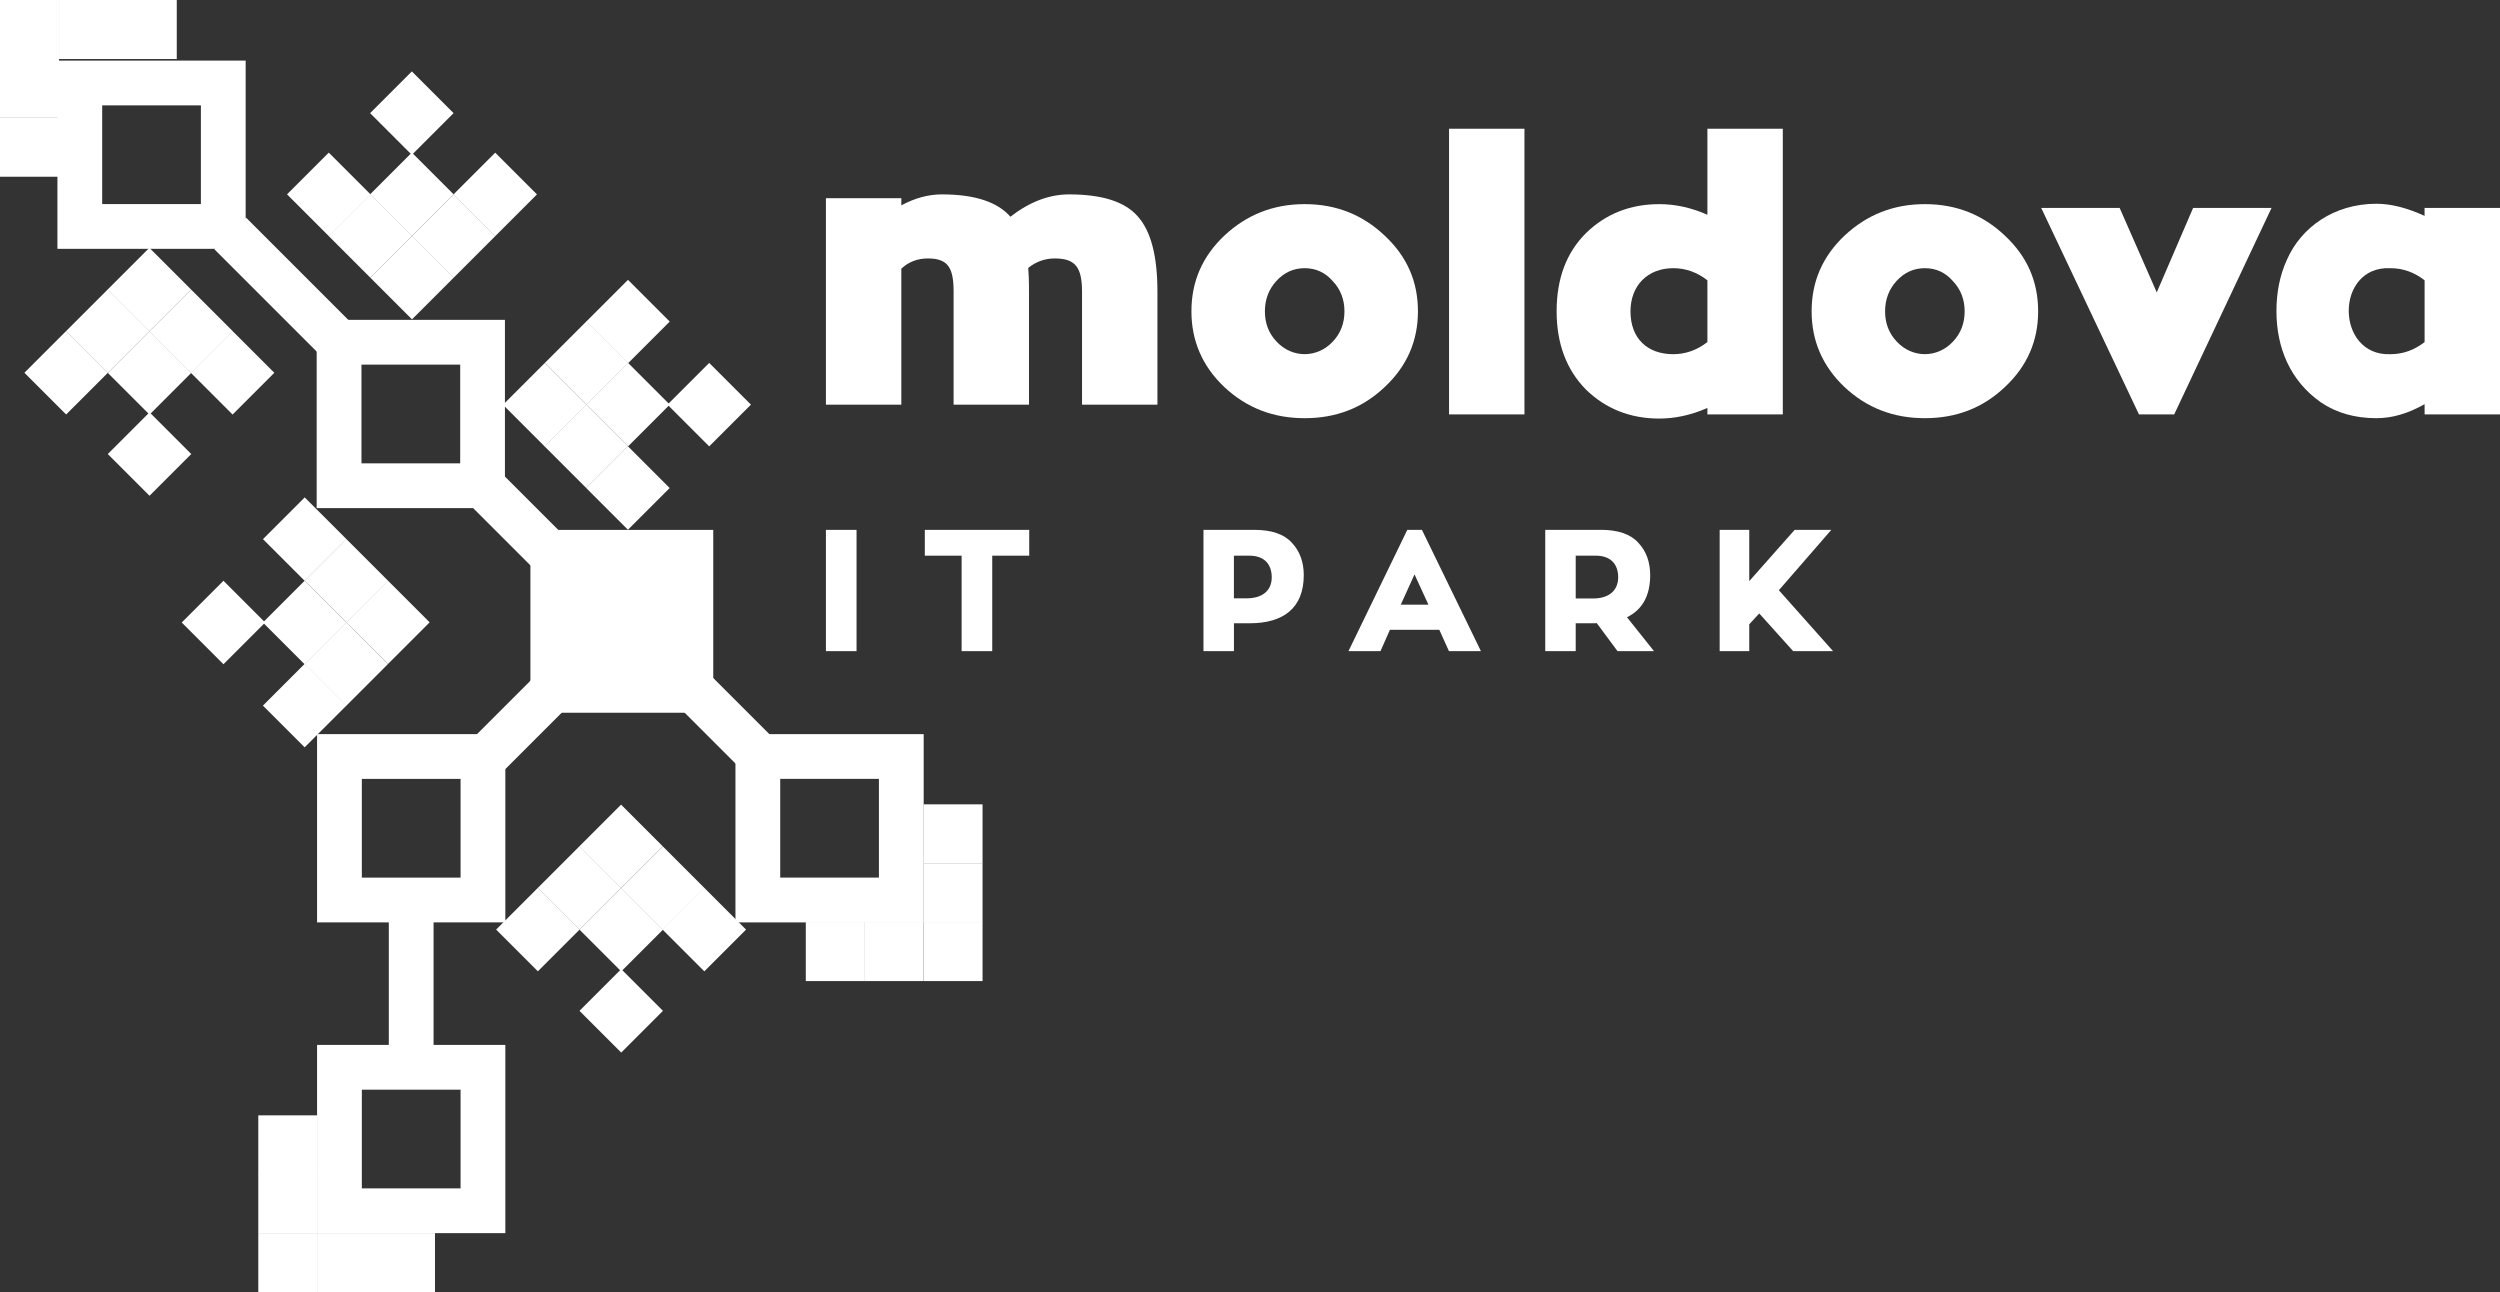 <?xml version="1.0" encoding="utf-8"?>
<!-- Generator: Adobe Illustrator 24.0.1, SVG Export Plug-In . SVG Version: 6.00 Build 0)  -->
<svg version="1.1" id="Layer_1" xmlns="http://www.w3.org/2000/svg" xmlns:xlink="http://www.w3.org/1999/xlink" x="0px" y="0px"
	 viewBox="0 0 811 419.16" style="enable-background:new 0 0 811 419.16;" xml:space="preserve">
<rect x="0" y="0" width="811" height="419.16" fill="#333333" stroke="none"/>
<style type="text/css">
	.st0{fill:#FFFFFF;}
</style>
<g>
	<g>
		<path class="st0" d="M369.08,70.19c4.3,4.79,6.39,12.9,6.39,24.46v36.62h-24.46V94.65c0-7.87-2.09-10.81-8.85-10.81
			c-3.07,0-6.02,0.98-8.6,3.07c0.12,1.11,0.25,3.81,0.25,7.99v36.38h-24.46V94.65c0-7.87-1.84-10.81-8.36-10.81
			c-3.32,0-6.27,1.11-8.6,3.32v44.12h-24.46V64.29h24.46v2.33c4.3-2.33,8.73-3.56,13.15-3.56c10.69,0,18.07,2.46,22.24,7.25
			c6.14-4.79,12.54-7.25,19.05-7.25C357.53,63.07,364.9,65.4,369.08,70.19z"/>
		<path class="st0" d="M449.17,125.58c-7.13,6.76-15.73,10.08-25.93,10.08s-18.8-3.32-26.05-10.08
			c-7.13-6.76-10.69-14.99-10.69-24.58c0-9.71,3.56-17.82,10.69-24.58c7.25-6.76,15.85-10.2,26.05-10.2s18.8,3.44,25.93,10.2
			c7.25,6.76,10.81,14.87,10.81,24.58C459.98,110.59,456.42,118.82,449.17,125.58z M432.33,110.84c2.58-2.7,3.81-6.02,3.81-9.83
			s-1.23-7.13-3.81-9.83c-2.46-2.83-5.53-4.18-9.09-4.18s-6.64,1.35-9.22,4.18c-2.46,2.7-3.69,6.02-3.69,9.83s1.23,7.13,3.81,9.83
			C419.18,116.24,427.29,116.24,432.33,110.84z"/>
		<path class="st0" d="M470.07,134.43V41.77h24.46v92.66H470.07z"/>
		<path class="st0" d="M553.88,41.77h24.46v92.66h-24.46v-2.09c-5.28,2.33-10.57,3.44-15.61,3.44c-9.46,0-17.45-3.2-23.84-9.46
			c-6.27-6.39-9.46-14.87-9.46-25.32c0-10.69,3.2-19.05,9.46-25.32c6.39-6.27,14.38-9.46,23.84-9.46c5.16,0,10.32,1.11,15.61,3.44
			V41.77z M553.88,110.96V90.93c-3.32-2.58-7-3.93-11.06-3.93c-8.36,0-13.89,5.65-13.89,14.01c0,8.73,5.41,13.89,13.89,13.89
			C546.88,114.89,550.57,113.54,553.88,110.96z"/>
		<path class="st0" d="M650.36,125.58c-7.13,6.76-15.73,10.08-25.93,10.08s-18.8-3.32-26.05-10.08
			c-7.13-6.76-10.69-14.99-10.69-24.58c0-9.71,3.56-17.82,10.69-24.58c7.25-6.76,15.85-10.2,26.05-10.2s18.8,3.44,25.93,10.2
			c7.25,6.76,10.81,14.87,10.81,24.58C661.18,110.59,657.61,118.82,650.36,125.58z M633.52,110.84c2.58-2.7,3.81-6.02,3.81-9.83
			s-1.23-7.13-3.81-9.83c-2.46-2.83-5.53-4.18-9.09-4.18c-3.56,0-6.64,1.35-9.22,4.18c-2.46,2.7-3.69,6.02-3.69,9.83
			s1.23,7.13,3.81,9.83C620.38,116.24,628.49,116.24,633.52,110.84z"/>
		<path class="st0" d="M711.45,67.45h25.44l-31.58,66.98h-11.43l-31.71-66.98h25.44l12.04,27.4L711.45,67.45z"/>
		<path class="st0" d="M786.54,67.45H811v66.98h-24.46v-3.32c-5.41,3.07-10.57,4.55-15.61,4.55c-7,0-13.03-1.72-18.07-5.16
			c-9.95-7-14.38-17.7-14.38-29.62c0-6.02,1.11-11.67,3.44-16.71c4.55-10.32,15.12-18.07,29-18.07c4.79,0,9.95,1.35,15.61,3.93
			V67.45z M786.54,90.93c-3.32-2.58-7-3.93-11.06-3.93c-18.19-0.86-17.94,28.63,0,27.9c4.06,0,7.74-1.35,11.06-3.93V90.93z"/>
	</g>
	<g>
		<path class="st0" d="M277.86,171.89v39.34h-9.93v-39.34H277.86z"/>
		<path class="st0" d="M333.88,171.89v8.37h-12v30.97h-9.93v-30.97h-11.94v-8.37H333.88z"/>
		<path class="st0" d="M390.41,171.89h16.57c5.53,0,9.6,1.39,12.11,4.19c2.57,2.73,3.85,6.25,3.85,10.49
			c0,10.71-6.64,15.62-17.57,15.62h-5.08v9.04h-9.88V171.89z M400.28,194.1h4.07c5.58,0,8.2-2.85,8.2-6.81
			c0-4.02-2.18-7.03-7.25-7.03h-5.02V194.1z"/>
		<path class="st0" d="M470.03,211.22l-3.12-6.92H450.9l-3.07,6.92h-10.38l19.08-39.34h4.74l19.14,39.34H470.03z M458.87,186.34
			l-4.46,9.82h8.98L458.87,186.34z"/>
		<path class="st0" d="M524.72,211.22l-6.75-9.1c-0.17,0.06-0.44,0.06-0.84,0.06h-5.97v9.04h-9.88v-39.34h18.08
			c5.52,0,9.6,1.39,12.11,4.19c2.57,2.73,3.85,6.25,3.85,10.49c0,6.64-2.51,11.22-7.53,13.67l8.76,10.99H524.72z M511.16,180.26
			v13.89h5.58c5.58,0,8.2-2.9,8.2-6.86c0-4.02-2.18-7.03-7.26-7.03H511.16z"/>
		<path class="st0" d="M577.06,191.47l17.58,19.75h-12.95L570.7,199l-3.24,3.52v8.7h-9.6v-39.34h9.6v16.63l14.73-16.63h11.89
			L577.06,191.47z"/>
	</g>
	<g>
		<path class="st0" d="M163.8,164.83h-61.07v-61.07h61.07V164.83z M117.26,150.31h32.03v-32.03h-32.03V150.31z"/>
	</g>
	<g>
		<path class="st0" d="M79.69,80.72H18.63V19.66h61.06V80.72z M33.15,66.2h32.02V34.18H33.15V66.2z"/>
	</g>
	<g>
		<path class="st0" d="M163.93,299.22h-61.07v-61.07h61.07V299.22z M117.38,284.7h32.03v-32.03h-32.03V284.7z"/>
	</g>
	<g>
		<path class="st0" d="M163.93,400.03h-61.07v-61.06h61.07V400.03z M117.38,385.51h32.03v-32.02h-32.03V385.51z"/>
	</g>
	<g>
		<path class="st0" d="M299.64,299.22h-61.06v-61.07h61.06V299.22z M253.1,284.7h32.02v-32.03H253.1V284.7z"/>
	</g>
	<g>
		<rect x="172.07" y="171.9" class="st0" width="59.31" height="59.31"/>
	</g>
	<g>
		
			<rect x="174.29" y="147.22" transform="matrix(0.707 -0.707 0.707 0.707 -75.929 181.851)" class="st0" width="14.52" height="70.72"/>
	</g>
	<g>
		
			<rect x="86.94" y="67.68" transform="matrix(0.707 -0.707 0.707 0.707 -39.748 94.501)" class="st0" width="14.52" height="55.1"/>
	</g>
	<g>
		
			<rect x="147.96" y="211.94" transform="matrix(0.707 -0.707 0.707 0.707 -101.106 194.317)" class="st0" width="72.1" height="14.52"/>
	</g>
	<g>
		
			<rect x="224.61" y="207.36" transform="matrix(0.707 -0.707 0.707 0.707 -95.188 231.512)" class="st0" width="14.52" height="46.59"/>
	</g>
	<g>
		<rect x="126.13" y="292.42" class="st0" width="14.52" height="53.57"/>
	</g>
	<g>
		<g>
			
				<rect x="62.94" y="192.38" transform="matrix(0.707 -0.707 0.707 0.707 -121.565 110.428)" class="st0" width="19.15" height="19.15"/>
		</g>
		<g>
			
				<rect x="89.27" y="192.38" transform="matrix(0.707 -0.707 0.707 0.707 -113.853 129.045)" class="st0" width="19.15" height="19.15"/>
		</g>
		<g>
			
				<rect x="102.81" y="178.84" transform="matrix(0.707 -0.707 0.707 0.707 -100.311 134.655)" class="st0" width="19.15" height="19.15"/>
		</g>
		<g>
			
				<rect x="89.3" y="165.33" transform="matrix(0.707 -0.707 0.707 0.707 -94.716 121.147)" class="st0" width="19.15" height="19.15"/>
		</g>
		<g>
			
				<rect x="116.3" y="192.32" transform="matrix(0.707 -0.707 0.707 0.707 -105.897 148.142)" class="st0" width="19.15" height="19.15"/>
		</g>
		<g>
			
				<rect x="102.76" y="205.87" transform="matrix(0.707 -0.707 0.707 0.707 -119.439 142.532)" class="st0" width="19.15" height="19.15"/>
		</g>
		<g>
			
				<rect x="89.29" y="219.33" transform="matrix(0.707 -0.707 0.707 0.707 -132.902 136.956)" class="st0" width="19.15" height="19.15"/>
		</g>
	</g>
	<g>
		<g>
			
				<rect x="124.05" y="27.12" transform="matrix(0.707 -0.707 0.707 0.707 13.19 105.233)" class="st0" width="19.15" height="19.15"/>
		</g>
		<g>
			
				<rect x="124.05" y="53.45" transform="matrix(0.707 -0.707 0.707 0.707 -5.428 112.944)" class="st0" width="19.15" height="19.15"/>
		</g>
		<g>
			
				<rect x="137.59" y="66.99" transform="matrix(0.707 -0.707 0.707 0.707 -11.037 126.487)" class="st0" width="19.15" height="19.15"/>
		</g>
		<g>
			
				<rect x="151.1" y="53.48" transform="matrix(0.707 -0.707 0.707 0.707 2.47 132.081)" class="st0" width="19.15" height="19.15"/>
		</g>
		<g>
			
				<rect x="124.1" y="80.48" transform="matrix(0.707 -0.707 0.707 0.707 -24.524 120.9)" class="st0" width="19.15" height="19.15"/>
		</g>
		<g>
			
				<rect x="110.56" y="66.94" transform="matrix(0.707 -0.707 0.707 0.707 -18.915 107.358)" class="st0" width="19.15" height="19.15"/>
		</g>
		<g>
			
				<rect x="97.1" y="53.47" transform="matrix(0.707 -0.707 0.707 0.707 -13.338 93.895)" class="st0" width="19.15" height="19.15"/>
		</g>
	</g>
	<g>
		<g>
			
				<rect x="220.53" y="121.68" transform="matrix(0.707 -0.707 0.707 0.707 -25.414 201.15)" class="st0" width="19.15" height="19.15"/>
		</g>
		<g>
			
				<rect x="194.2" y="121.68" transform="matrix(0.707 -0.707 0.707 0.707 -33.126 182.533)" class="st0" width="19.15" height="19.15"/>
		</g>
		<g>
			
				<rect x="180.66" y="135.22" transform="matrix(0.707 -0.707 0.707 0.707 -46.668 176.923)" class="st0" width="19.15" height="19.15"/>
		</g>
		<g>
			
				<rect x="194.16" y="148.73" transform="matrix(0.707 -0.707 0.707 0.707 -52.263 190.43)" class="st0" width="19.15" height="19.15"/>
		</g>
		<g>
			
				<rect x="167.17" y="121.73" transform="matrix(0.707 -0.707 0.707 0.707 -41.082 163.436)" class="st0" width="19.15" height="19.15"/>
		</g>
		<g>
			
				<rect x="180.71" y="108.19" transform="matrix(0.707 -0.707 0.707 0.707 -27.539 169.046)" class="st0" width="19.15" height="19.15"/>
		</g>
		<g>
			
				<rect x="194.17" y="94.73" transform="matrix(0.707 -0.707 0.707 0.707 -14.077 174.622)" class="st0" width="19.15" height="19.15"/>
		</g>
	</g>
	<g>
		<g>
			
				<rect x="192.01" y="318.35" transform="matrix(0.707 -0.707 0.707 0.707 -172.837 238.592)" class="st0" width="19.15" height="19.15"/>
		</g>
		<g>
			
				<rect x="192.01" y="292.02" transform="matrix(0.707 -0.707 0.707 0.707 -154.22 230.881)" class="st0" width="19.15" height="19.15"/>
		</g>
		<g>
			
				<rect x="178.47" y="278.48" transform="matrix(0.707 -0.707 0.707 0.707 -148.61 217.338)" class="st0" width="19.15" height="19.15"/>
		</g>
		<g>
			
				<rect x="164.96" y="291.99" transform="matrix(0.707 -0.707 0.707 0.707 -162.117 211.743)" class="st0" width="19.15" height="19.15"/>
		</g>
		<g>
			
				<rect x="191.96" y="264.99" transform="matrix(0.707 -0.707 0.707 0.707 -135.123 222.925)" class="st0" width="19.15" height="19.15"/>
		</g>
		<g>
			
				<rect x="205.5" y="278.54" transform="matrix(0.707 -0.707 0.707 0.707 -140.732 236.467)" class="st0" width="19.15" height="19.15"/>
		</g>
		<g>
			
				<rect x="218.96" y="292" transform="matrix(0.707 -0.707 0.707 0.707 -146.309 249.929)" class="st0" width="19.15" height="19.15"/>
		</g>
	</g>
	<g>
		<g>
			<rect y="19.07" class="st0" width="19.15" height="19.15"/>
		</g>
		<g>
			<rect y="38.18" class="st0" width="19.15" height="19.15"/>
		</g>
		<g>
			<rect class="st0" width="19.15" height="19.15"/>
		</g>
		<g>
			<rect x="19.15" class="st0" width="19.15" height="19.15"/>
		</g>
		<g>
			<rect x="38.19" class="st0" width="19.15" height="19.15"/>
		</g>
	</g>
	<g>
		<g>
			
				<rect x="38.95" y="137.72" transform="matrix(0.707 -0.707 0.707 0.707 -89.939 77.457)" class="st0" width="19.15" height="19.15"/>
		</g>
		<g>
			
				<rect x="38.95" y="111.39" transform="matrix(0.707 -0.707 0.707 0.707 -71.322 69.745)" class="st0" width="19.15" height="19.15"/>
		</g>
		<g>
			
				<rect x="25.41" y="97.85" transform="matrix(0.707 -0.707 0.707 0.707 -65.712 56.203)" class="st0" width="19.15" height="19.15"/>
		</g>
		<g>
			
				<rect x="11.9" y="111.35" transform="matrix(0.707 -0.707 0.707 0.707 -79.219 50.608)" class="st0" width="19.15" height="19.15"/>
		</g>
		<g>
			
				<rect x="38.9" y="84.36" transform="matrix(0.707 -0.707 0.707 0.707 -52.225 61.789)" class="st0" width="19.15" height="19.15"/>
		</g>
		<g>
			
				<rect x="52.44" y="97.9" transform="matrix(0.707 -0.707 0.707 0.707 -57.835 75.332)" class="st0" width="19.15" height="19.15"/>
		</g>
		<g>
			
				<rect x="65.9" y="111.36" transform="matrix(0.707 -0.707 0.707 0.707 -63.411 88.794)" class="st0" width="19.15" height="19.15"/>
		</g>
	</g>
	<g>
		<g>
			<rect x="299.59" y="280.03" class="st0" width="19.15" height="19.15"/>
		</g>
		<g>
			<rect x="299.59" y="260.93" class="st0" width="19.15" height="19.15"/>
		</g>
		<g>
			<rect x="299.59" y="299.11" class="st0" width="19.15" height="19.15"/>
		</g>
		<g>
			<rect x="280.44" y="299.11" class="st0" width="19.15" height="19.15"/>
		</g>
		<g>
			<rect x="261.4" y="299.11" class="st0" width="19.15" height="19.15"/>
		</g>
	</g>
	<g>
		<g>
			<rect x="102.86" y="400.01" class="st0" width="19.15" height="19.15"/>
		</g>
		<g>
			<rect x="121.96" y="400.01" class="st0" width="19.15" height="19.15"/>
		</g>
		<g>
			<rect x="83.79" y="400.01" class="st0" width="19.15" height="19.15"/>
		</g>
		<g>
			<rect x="83.79" y="380.85" class="st0" width="19.15" height="19.15"/>
		</g>
		<g>
			<rect x="83.79" y="361.82" class="st0" width="19.15" height="19.15"/>
		</g>
	</g>
</g>
</svg>
